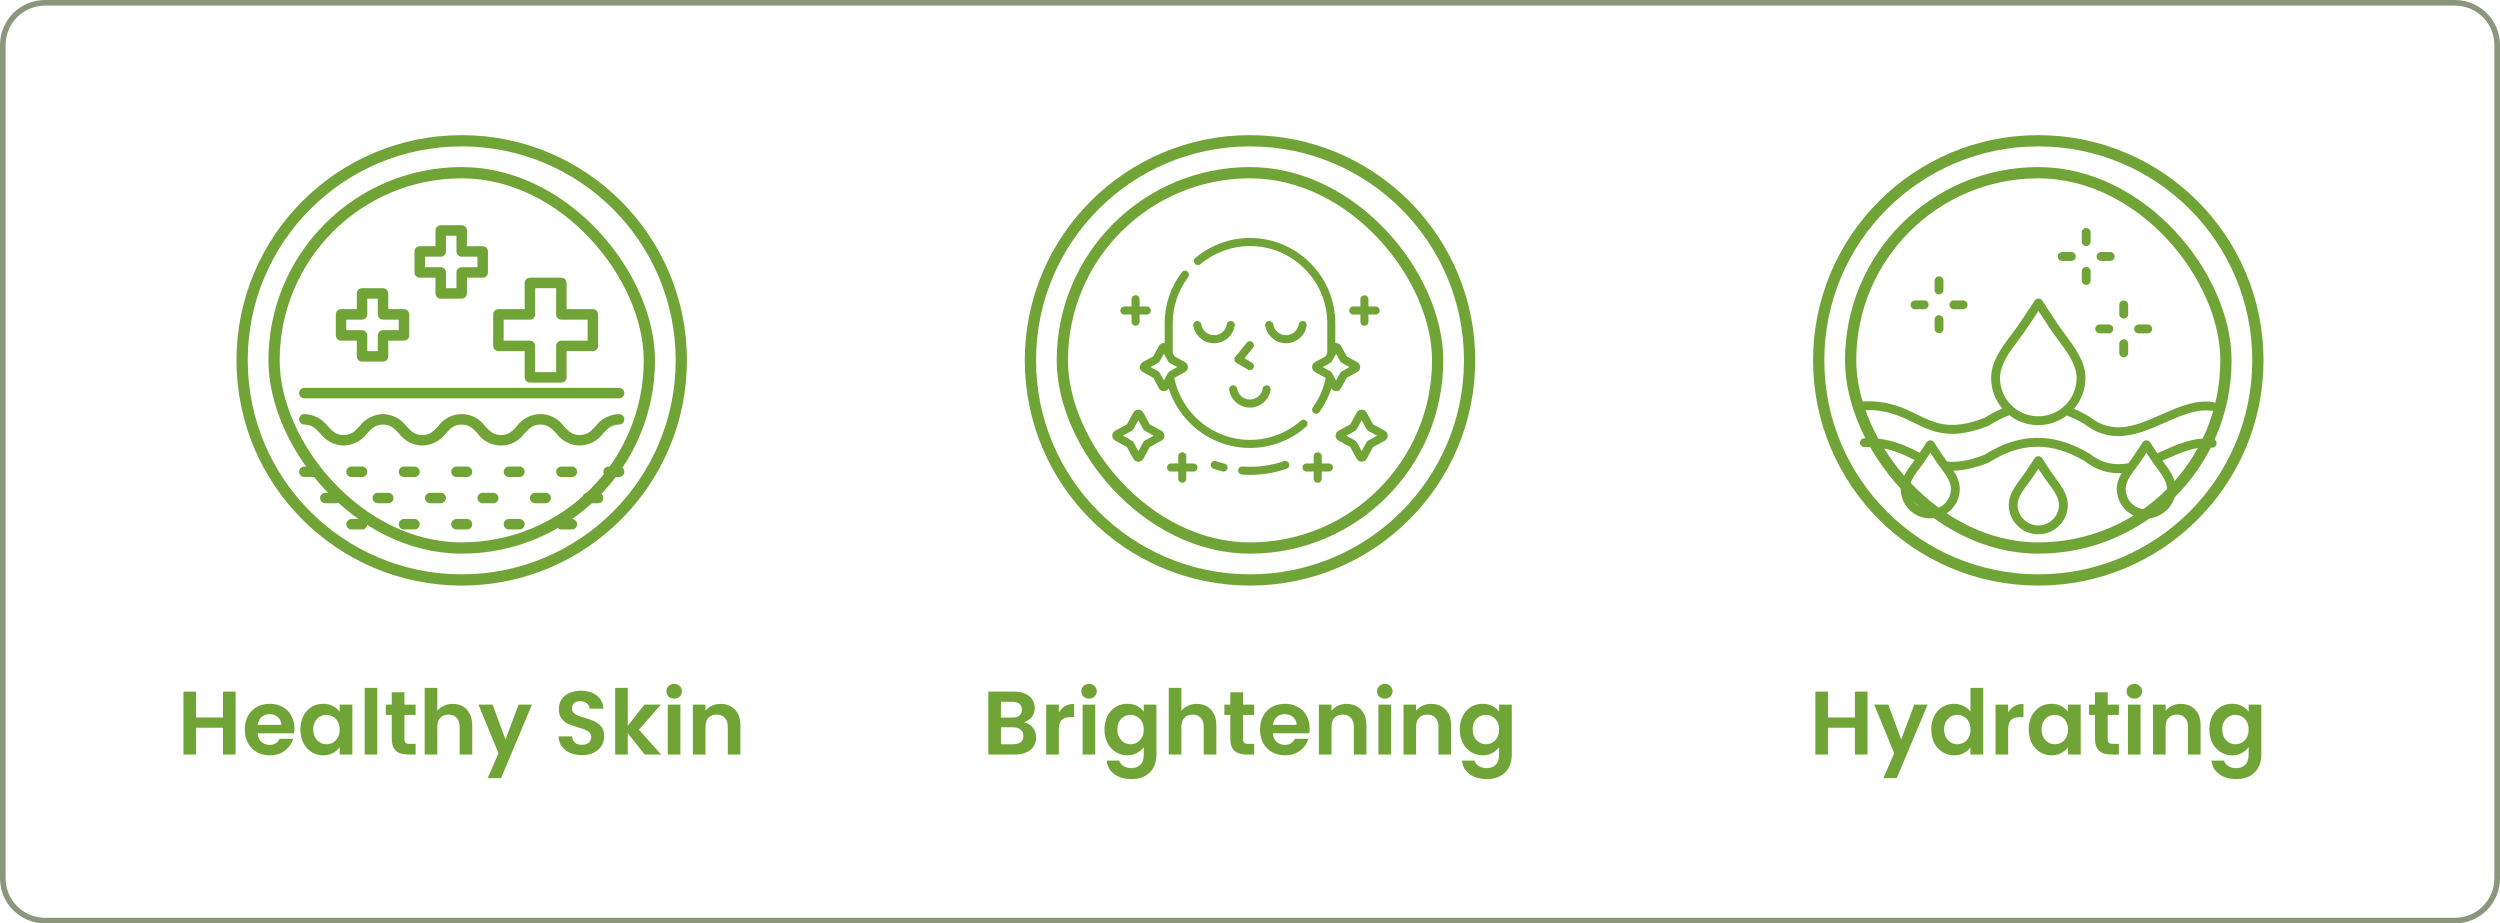 <svg width="444" height="164" viewBox="0 0 444 164" fill="none" xmlns="http://www.w3.org/2000/svg">
<path d="M8 0.5H436C440.142 0.5 443.5 3.858 443.5 8V156C443.5 160.142 440.142 163.5 436 163.5H8C3.858 163.5 0.5 160.142 0.5 156V8C0.5 3.858 3.858 0.5 8 0.5Z" stroke="#89977D"/>
<rect x="48.671" y="30.672" width="66.657" height="66.657" rx="33.328" stroke="#71A437" stroke-width="2"/>
<path d="M109.95 70.746H54.049C53.802 70.746 53.565 70.647 53.391 70.473C53.216 70.298 53.118 70.061 53.118 69.814C53.118 69.567 53.216 69.33 53.391 69.155C53.565 68.98 53.802 68.882 54.049 68.882H109.95C110.197 68.882 110.434 68.98 110.609 69.155C110.784 69.33 110.882 69.567 110.882 69.814C110.882 70.061 110.784 70.298 110.609 70.473C110.434 70.647 110.197 70.746 109.95 70.746Z" fill="#71A437"/>
<path d="M102.962 79.13C102.149 79.111 101.35 78.906 100.626 78.532C99.903 78.159 99.274 77.625 98.788 76.973C97.96 76.096 97.312 75.404 95.966 75.404C94.621 75.404 93.975 76.096 93.153 76.973C92.68 77.64 92.055 78.184 91.329 78.559C90.602 78.935 89.797 79.13 88.979 79.13C88.162 79.13 87.356 78.935 86.63 78.559C85.904 78.184 85.278 77.64 84.806 76.973C83.984 76.096 83.335 75.404 81.99 75.404C80.646 75.404 79.998 76.096 79.177 76.973C78.69 77.625 78.062 78.159 77.339 78.532C76.616 78.906 75.817 79.111 75.004 79.13C74.19 79.111 73.392 78.906 72.669 78.532C71.946 78.159 71.318 77.625 70.832 76.973C70.01 76.096 69.362 75.404 68.019 75.404C66.676 75.404 66.027 76.096 65.206 76.973C64.72 77.625 64.092 78.158 63.37 78.532C62.648 78.906 61.85 79.11 61.037 79.13C60.223 79.111 59.425 78.906 58.702 78.533C57.979 78.159 57.351 77.625 56.865 76.973C56.04 76.096 55.391 75.404 54.049 75.404C53.802 75.404 53.565 75.306 53.391 75.131C53.216 74.956 53.118 74.719 53.118 74.472C53.118 74.225 53.216 73.988 53.391 73.813C53.565 73.639 53.802 73.54 54.049 73.54C54.863 73.56 55.661 73.765 56.384 74.138C57.107 74.512 57.735 75.046 58.221 75.698C59.042 76.575 59.692 77.267 61.037 77.267C62.382 77.267 63.028 76.575 63.85 75.698C64.336 75.046 64.963 74.513 65.686 74.139C66.408 73.765 67.206 73.561 68.019 73.54C68.832 73.56 69.631 73.765 70.354 74.138C71.076 74.512 71.705 75.046 72.191 75.698C73.013 76.575 73.661 77.267 75.004 77.267C76.346 77.267 76.996 76.575 77.817 75.698C78.29 75.031 78.916 74.487 79.642 74.112C80.368 73.736 81.174 73.54 81.991 73.54C82.809 73.54 83.614 73.736 84.341 74.112C85.067 74.487 85.692 75.031 86.165 75.698C86.987 76.575 87.636 77.267 88.98 77.267C90.323 77.267 90.972 76.575 91.793 75.698C92.266 75.031 92.892 74.487 93.618 74.112C94.345 73.736 95.15 73.54 95.968 73.54C96.785 73.54 97.591 73.736 98.317 74.112C99.044 74.487 99.669 75.031 100.142 75.698C100.964 76.575 101.613 77.267 102.962 77.267C104.311 77.267 104.957 76.575 105.78 75.697C106.266 75.046 106.894 74.513 107.617 74.139C108.339 73.765 109.137 73.561 109.95 73.54C110.197 73.54 110.434 73.639 110.609 73.813C110.784 73.988 110.882 74.225 110.882 74.472C110.882 74.719 110.784 74.956 110.609 75.131C110.434 75.306 110.197 75.404 109.95 75.404C108.607 75.404 107.956 76.096 107.134 76.973C106.648 77.625 106.019 78.158 105.297 78.532C104.574 78.905 103.776 79.11 102.962 79.13Z" fill="#71A437"/>
<path d="M109.95 84.721H108.087C107.84 84.721 107.603 84.622 107.428 84.448C107.253 84.273 107.155 84.036 107.155 83.789C107.155 83.542 107.253 83.305 107.428 83.13C107.603 82.955 107.84 82.857 108.087 82.857H109.95C110.197 82.857 110.434 82.955 110.609 83.13C110.784 83.305 110.882 83.542 110.882 83.789C110.882 84.036 110.784 84.273 110.609 84.448C110.434 84.622 110.197 84.721 109.95 84.721Z" fill="#71A437"/>
<path d="M101.565 84.721H99.702C99.455 84.721 99.218 84.622 99.043 84.448C98.868 84.273 98.77 84.036 98.77 83.789C98.77 83.542 98.868 83.305 99.043 83.13C99.218 82.955 99.455 82.857 99.702 82.857H101.565C101.812 82.857 102.049 82.955 102.224 83.13C102.399 83.305 102.497 83.542 102.497 83.789C102.497 84.036 102.399 84.273 102.224 84.448C102.049 84.622 101.812 84.721 101.565 84.721Z" fill="#71A437"/>
<path d="M92.248 84.721H90.385C90.138 84.721 89.901 84.622 89.726 84.448C89.551 84.273 89.453 84.036 89.453 83.789C89.453 83.542 89.551 83.305 89.726 83.13C89.901 82.955 90.138 82.857 90.385 82.857H92.248C92.495 82.857 92.732 82.955 92.907 83.13C93.082 83.305 93.18 83.542 93.18 83.789C93.18 84.036 93.082 84.273 92.907 84.448C92.732 84.622 92.495 84.721 92.248 84.721Z" fill="#71A437"/>
<path d="M82.931 84.721H81.068C80.821 84.721 80.584 84.622 80.409 84.448C80.234 84.273 80.136 84.036 80.136 83.789C80.136 83.542 80.234 83.305 80.409 83.13C80.584 82.955 80.821 82.857 81.068 82.857H82.931C83.178 82.857 83.415 82.955 83.59 83.13C83.765 83.305 83.863 83.542 83.863 83.789C83.863 84.036 83.765 84.273 83.59 84.448C83.415 84.622 83.178 84.721 82.931 84.721Z" fill="#71A437"/>
<path d="M73.614 84.721H71.751C71.504 84.721 71.267 84.622 71.092 84.448C70.918 84.273 70.819 84.036 70.819 83.789C70.819 83.542 70.918 83.305 71.092 83.13C71.267 82.955 71.504 82.857 71.751 82.857H73.614C73.862 82.857 74.098 82.955 74.273 83.13C74.448 83.305 74.546 83.542 74.546 83.789C74.546 84.036 74.448 84.273 74.273 84.448C74.098 84.622 73.862 84.721 73.614 84.721Z" fill="#71A437"/>
<path d="M64.298 84.721H62.435C62.188 84.721 61.95 84.622 61.776 84.448C61.601 84.273 61.503 84.036 61.503 83.789C61.503 83.542 61.601 83.305 61.776 83.13C61.95 82.955 62.188 82.857 62.435 82.857H64.298C64.545 82.857 64.782 82.955 64.957 83.13C65.132 83.305 65.23 83.542 65.23 83.789C65.23 84.036 65.132 84.273 64.957 84.448C64.782 84.622 64.545 84.721 64.298 84.721Z" fill="#71A437"/>
<path d="M55.913 84.721H54.049C53.802 84.721 53.565 84.622 53.391 84.448C53.216 84.273 53.118 84.036 53.118 83.789C53.118 83.542 53.216 83.305 53.391 83.13C53.565 82.955 53.802 82.857 54.049 82.857H55.913C56.16 82.857 56.397 82.955 56.572 83.13C56.746 83.305 56.844 83.542 56.844 83.789C56.844 84.036 56.746 84.273 56.572 84.448C56.397 84.622 56.16 84.721 55.913 84.721Z" fill="#71A437"/>
<path d="M59.639 89.379H57.776C57.529 89.379 57.292 89.281 57.117 89.106C56.942 88.931 56.844 88.694 56.844 88.447C56.844 88.2 56.942 87.963 57.117 87.788C57.292 87.614 57.529 87.516 57.776 87.516H59.639C59.886 87.516 60.123 87.614 60.298 87.788C60.473 87.963 60.571 88.2 60.571 88.447C60.571 88.694 60.473 88.931 60.298 89.106C60.123 89.281 59.886 89.379 59.639 89.379Z" fill="#71A437"/>
<path d="M68.956 89.379H67.093C66.846 89.379 66.609 89.281 66.434 89.106C66.259 88.931 66.161 88.694 66.161 88.447C66.161 88.2 66.259 87.963 66.434 87.788C66.609 87.614 66.846 87.516 67.093 87.516H68.956C69.203 87.516 69.44 87.614 69.615 87.788C69.79 87.963 69.888 88.2 69.888 88.447C69.888 88.694 69.79 88.931 69.615 89.106C69.44 89.281 69.203 89.379 68.956 89.379Z" fill="#71A437"/>
<path d="M78.273 89.379H76.41C76.163 89.379 75.926 89.281 75.751 89.106C75.576 88.931 75.478 88.694 75.478 88.447C75.478 88.2 75.576 87.963 75.751 87.788C75.926 87.614 76.163 87.516 76.41 87.516H78.273C78.52 87.516 78.757 87.614 78.932 87.788C79.107 87.963 79.205 88.2 79.205 88.447C79.205 88.694 79.107 88.931 78.932 89.106C78.757 89.281 78.52 89.379 78.273 89.379Z" fill="#71A437"/>
<path d="M87.59 89.379H85.727C85.48 89.379 85.243 89.281 85.068 89.106C84.893 88.931 84.795 88.694 84.795 88.447C84.795 88.2 84.893 87.963 85.068 87.788C85.243 87.614 85.48 87.516 85.727 87.516H87.59C87.837 87.516 88.074 87.614 88.249 87.788C88.424 87.963 88.522 88.2 88.522 88.447C88.522 88.694 88.424 88.931 88.249 89.106C88.074 89.281 87.837 89.379 87.59 89.379Z" fill="#71A437"/>
<path d="M96.907 89.379H95.043C94.796 89.379 94.559 89.281 94.385 89.106C94.21 88.931 94.112 88.694 94.112 88.447C94.112 88.2 94.21 87.963 94.385 87.788C94.559 87.614 94.796 87.516 95.043 87.516H96.907C97.154 87.516 97.391 87.614 97.566 87.788C97.74 87.963 97.838 88.2 97.838 88.447C97.838 88.694 97.74 88.931 97.566 89.106C97.391 89.281 97.154 89.379 96.907 89.379Z" fill="#71A437"/>
<path d="M106.223 89.379H104.36C104.113 89.379 103.876 89.281 103.701 89.106C103.526 88.931 103.428 88.694 103.428 88.447C103.428 88.2 103.526 87.963 103.701 87.788C103.876 87.614 104.113 87.516 104.36 87.516H106.223C106.47 87.516 106.707 87.614 106.882 87.788C107.057 87.963 107.155 88.2 107.155 88.447C107.155 88.694 107.057 88.931 106.882 89.106C106.707 89.281 106.47 89.379 106.223 89.379Z" fill="#71A437"/>
<path d="M101.565 94.037H99.702C99.455 94.037 99.218 93.939 99.043 93.764C98.868 93.59 98.77 93.353 98.77 93.106C98.77 92.859 98.868 92.622 99.043 92.447C99.218 92.272 99.455 92.174 99.702 92.174H101.565C101.812 92.174 102.049 92.272 102.224 92.447C102.399 92.622 102.497 92.859 102.497 93.106C102.497 93.353 102.399 93.59 102.224 93.764C102.049 93.939 101.812 94.037 101.565 94.037Z" fill="#71A437"/>
<path d="M92.248 94.037H90.385C90.138 94.037 89.901 93.939 89.726 93.764C89.551 93.59 89.453 93.353 89.453 93.106C89.453 92.859 89.551 92.622 89.726 92.447C89.901 92.272 90.138 92.174 90.385 92.174H92.248C92.495 92.174 92.732 92.272 92.907 92.447C93.082 92.622 93.18 92.859 93.18 93.106C93.18 93.353 93.082 93.59 92.907 93.764C92.732 93.939 92.495 94.037 92.248 94.037Z" fill="#71A437"/>
<path d="M82.931 94.037H81.068C80.821 94.037 80.584 93.939 80.409 93.764C80.234 93.59 80.136 93.353 80.136 93.106C80.136 92.859 80.234 92.622 80.409 92.447C80.584 92.272 80.821 92.174 81.068 92.174H82.931C83.178 92.174 83.415 92.272 83.59 92.447C83.765 92.622 83.863 92.859 83.863 93.106C83.863 93.353 83.765 93.59 83.59 93.764C83.415 93.939 83.178 94.037 82.931 94.037Z" fill="#71A437"/>
<path d="M73.614 94.037H71.751C71.504 94.037 71.267 93.939 71.092 93.764C70.918 93.59 70.819 93.353 70.819 93.106C70.819 92.859 70.918 92.622 71.092 92.447C71.267 92.272 71.504 92.174 71.751 92.174H73.614C73.862 92.174 74.098 92.272 74.273 92.447C74.448 92.622 74.546 92.859 74.546 93.106C74.546 93.353 74.448 93.59 74.273 93.764C74.098 93.939 73.862 94.037 73.614 94.037Z" fill="#71A437"/>
<path d="M64.298 94.037H62.435C62.188 94.037 61.95 93.939 61.776 93.764C61.601 93.59 61.503 93.353 61.503 93.106C61.503 92.859 61.601 92.622 61.776 92.447C61.95 92.272 62.188 92.174 62.435 92.174H64.298C64.545 92.174 64.782 92.272 64.957 92.447C65.132 92.622 65.23 92.859 65.23 93.106C65.23 93.353 65.132 93.59 64.957 93.764C64.782 93.939 64.545 94.037 64.298 94.037Z" fill="#71A437"/>
<path d="M99.702 67.95H94.112C93.865 67.95 93.627 67.852 93.453 67.677C93.278 67.503 93.18 67.266 93.18 67.019V62.36H88.522C88.274 62.36 88.037 62.262 87.863 62.087C87.688 61.913 87.59 61.676 87.59 61.429V55.839C87.59 55.591 87.688 55.354 87.863 55.18C88.037 55.005 88.274 54.907 88.522 54.907H93.18V50.248C93.18 50.001 93.278 49.764 93.453 49.59C93.627 49.415 93.865 49.317 94.112 49.317H99.702C99.949 49.317 100.186 49.415 100.36 49.59C100.535 49.764 100.633 50.001 100.633 50.248V54.907H105.292C105.539 54.907 105.776 55.005 105.951 55.18C106.125 55.354 106.223 55.591 106.223 55.839V61.429C106.223 61.676 106.125 61.913 105.951 62.087C105.776 62.262 105.539 62.36 105.292 62.36H100.633V67.019C100.633 67.266 100.535 67.503 100.36 67.677C100.186 67.852 99.949 67.95 99.702 67.95ZM95.043 66.087H98.77V61.429C98.77 61.181 98.868 60.944 99.043 60.77C99.218 60.595 99.455 60.497 99.702 60.497H104.36V56.77H99.702C99.455 56.77 99.218 56.672 99.043 56.497C98.868 56.323 98.77 56.086 98.77 55.839V51.18H95.043V55.839C95.043 56.086 94.945 56.323 94.77 56.497C94.596 56.672 94.359 56.77 94.112 56.77H89.453V60.497H94.112C94.359 60.497 94.596 60.595 94.77 60.77C94.945 60.944 95.043 61.181 95.043 61.429V66.087Z" fill="#71A437"/>
<path d="M82 53.044H78.273C78.026 53.044 77.789 52.945 77.614 52.771C77.44 52.596 77.341 52.359 77.341 52.112V49.317H74.546C74.299 49.317 74.062 49.219 73.888 49.044C73.713 48.869 73.615 48.632 73.615 48.385V44.658C73.615 44.411 73.713 44.174 73.888 44C74.062 43.825 74.299 43.727 74.546 43.727H77.341V40.932C77.341 40.685 77.44 40.448 77.614 40.273C77.789 40.098 78.026 40 78.273 40H82C82.247 40 82.484 40.098 82.659 40.273C82.833 40.448 82.931 40.685 82.931 40.932V43.727H85.727C85.974 43.727 86.211 43.825 86.385 44C86.56 44.174 86.658 44.411 86.658 44.658V48.385C86.658 48.632 86.56 48.869 86.385 49.044C86.211 49.219 85.974 49.317 85.727 49.317H82.931V52.112C82.931 52.359 82.833 52.596 82.659 52.771C82.484 52.945 82.247 53.044 82 53.044ZM79.205 51.18H81.068V48.385C81.068 48.138 81.166 47.901 81.341 47.726C81.516 47.552 81.753 47.453 82 47.453H84.795V45.59H82C81.753 45.59 81.516 45.492 81.341 45.317C81.166 45.142 81.068 44.906 81.068 44.658V41.863H79.205V44.658C79.205 44.906 79.107 45.142 78.932 45.317C78.757 45.492 78.52 45.59 78.273 45.59H75.478V47.453H78.273C78.52 47.453 78.757 47.552 78.932 47.726C79.107 47.901 79.205 48.138 79.205 48.385V51.18Z" fill="#71A437"/>
<path d="M68.025 64.224H64.298C64.051 64.224 63.814 64.126 63.639 63.951C63.465 63.776 63.366 63.539 63.366 63.292V60.497H60.571C60.324 60.497 60.087 60.399 59.913 60.224C59.738 60.049 59.64 59.812 59.64 59.565V55.839C59.64 55.592 59.738 55.355 59.913 55.18C60.087 55.005 60.324 54.907 60.571 54.907H63.366V52.112C63.366 51.865 63.465 51.628 63.639 51.453C63.814 51.278 64.051 51.18 64.298 51.18H68.025C68.272 51.18 68.509 51.278 68.683 51.453C68.858 51.628 68.956 51.865 68.956 52.112V54.907H71.751C71.999 54.907 72.236 55.005 72.41 55.18C72.585 55.355 72.683 55.592 72.683 55.839V59.565C72.683 59.812 72.585 60.049 72.41 60.224C72.236 60.399 71.999 60.497 71.751 60.497H68.956V63.292C68.956 63.539 68.858 63.776 68.683 63.951C68.509 64.126 68.272 64.224 68.025 64.224ZM65.23 62.36H67.093V59.565C67.093 59.318 67.191 59.081 67.366 58.907C67.541 58.732 67.778 58.634 68.025 58.634H70.82V56.77H68.025C67.778 56.77 67.541 56.672 67.366 56.497C67.191 56.323 67.093 56.086 67.093 55.839V53.044H65.23V55.839C65.23 56.086 65.132 56.323 64.957 56.497C64.782 56.672 64.545 56.77 64.298 56.77H61.503V58.634H64.298C64.545 58.634 64.782 58.732 64.957 58.907C65.132 59.081 65.23 59.318 65.23 59.565V62.36Z" fill="#71A437"/>
<circle cx="82" cy="64" r="39" stroke="#71A437" stroke-width="2"/>
<path d="M41.845 122.832V134H39.605V129.248H34.821V134H32.581V122.832H34.821V127.424H39.605V122.832H41.845ZM52.289 129.376C52.289 129.696 52.268 129.984 52.225 130.24H45.745C45.799 130.88 46.023 131.381 46.417 131.744C46.812 132.107 47.297 132.288 47.873 132.288C48.705 132.288 49.297 131.931 49.649 131.216H52.065C51.809 132.069 51.319 132.773 50.593 133.328C49.868 133.872 48.977 134.144 47.921 134.144C47.068 134.144 46.3 133.957 45.617 133.584C44.945 133.2 44.417 132.661 44.033 131.968C43.66 131.275 43.473 130.475 43.473 129.568C43.473 128.651 43.66 127.845 44.033 127.152C44.407 126.459 44.929 125.925 45.601 125.552C46.273 125.179 47.047 124.992 47.921 124.992C48.764 124.992 49.516 125.173 50.177 125.536C50.849 125.899 51.367 126.416 51.729 127.088C52.103 127.749 52.289 128.512 52.289 129.376ZM49.969 128.736C49.959 128.16 49.751 127.701 49.345 127.36C48.94 127.008 48.444 126.832 47.857 126.832C47.303 126.832 46.833 127.003 46.449 127.344C46.076 127.675 45.847 128.139 45.761 128.736H49.969ZM53.348 129.536C53.348 128.64 53.524 127.845 53.876 127.152C54.239 126.459 54.724 125.925 55.332 125.552C55.951 125.179 56.639 124.992 57.396 124.992C58.058 124.992 58.634 125.125 59.124 125.392C59.626 125.659 60.026 125.995 60.324 126.4V125.136H62.58V134H60.324V132.704C60.036 133.12 59.636 133.467 59.124 133.744C58.623 134.011 58.042 134.144 57.38 134.144C56.634 134.144 55.951 133.952 55.332 133.568C54.724 133.184 54.239 132.645 53.876 131.952C53.524 131.248 53.348 130.443 53.348 129.536ZM60.324 129.568C60.324 129.024 60.218 128.56 60.004 128.176C59.791 127.781 59.503 127.483 59.14 127.28C58.778 127.067 58.388 126.96 57.972 126.96C57.556 126.96 57.172 127.061 56.82 127.264C56.468 127.467 56.18 127.765 55.956 128.16C55.743 128.544 55.636 129.003 55.636 129.536C55.636 130.069 55.743 130.539 55.956 130.944C56.18 131.339 56.468 131.643 56.82 131.856C57.183 132.069 57.567 132.176 57.972 132.176C58.388 132.176 58.778 132.075 59.14 131.872C59.503 131.659 59.791 131.36 60.004 130.976C60.218 130.581 60.324 130.112 60.324 129.568ZM67.008 122.16V134H64.768V122.16H67.008ZM71.829 126.976V131.264C71.829 131.563 71.898 131.781 72.037 131.92C72.186 132.048 72.432 132.112 72.773 132.112H73.813V134H72.405C70.517 134 69.573 133.083 69.573 131.248V126.976H68.517V125.136H69.573V122.944H71.829V125.136H73.813V126.976H71.829ZM80.416 125.008C81.088 125.008 81.686 125.157 82.208 125.456C82.731 125.744 83.136 126.176 83.424 126.752C83.723 127.317 83.872 128 83.872 128.8V134H81.632V129.104C81.632 128.4 81.456 127.861 81.104 127.488C80.752 127.104 80.272 126.912 79.664 126.912C79.046 126.912 78.555 127.104 78.192 127.488C77.84 127.861 77.664 128.4 77.664 129.104V134H75.424V122.16H77.664V126.24C77.952 125.856 78.336 125.557 78.816 125.344C79.296 125.12 79.83 125.008 80.416 125.008ZM94.482 125.136L88.994 138.192H86.61L88.53 133.776L84.978 125.136H87.49L89.778 131.328L92.098 125.136H94.482ZM103.358 134.112C102.58 134.112 101.876 133.979 101.246 133.712C100.628 133.445 100.137 133.061 99.774 132.56C99.412 132.059 99.225 131.467 99.214 130.784H101.614C101.646 131.243 101.806 131.605 102.094 131.872C102.393 132.139 102.798 132.272 103.31 132.272C103.833 132.272 104.244 132.149 104.542 131.904C104.841 131.648 104.99 131.317 104.99 130.912C104.99 130.581 104.889 130.309 104.686 130.096C104.484 129.883 104.228 129.717 103.918 129.6C103.62 129.472 103.204 129.333 102.67 129.184C101.945 128.971 101.353 128.763 100.894 128.56C100.446 128.347 100.057 128.032 99.726 127.616C99.406 127.189 99.246 126.624 99.246 125.92C99.246 125.259 99.412 124.683 99.742 124.192C100.073 123.701 100.537 123.328 101.134 123.072C101.732 122.805 102.414 122.672 103.182 122.672C104.334 122.672 105.268 122.955 105.982 123.52C106.708 124.075 107.108 124.853 107.182 125.856H104.718C104.697 125.472 104.532 125.157 104.222 124.912C103.924 124.656 103.524 124.528 103.022 124.528C102.585 124.528 102.233 124.64 101.966 124.864C101.71 125.088 101.582 125.413 101.582 125.84C101.582 126.139 101.678 126.389 101.87 126.592C102.073 126.784 102.318 126.944 102.606 127.072C102.905 127.189 103.321 127.328 103.854 127.488C104.58 127.701 105.172 127.915 105.63 128.128C106.089 128.341 106.484 128.661 106.814 129.088C107.145 129.515 107.31 130.075 107.31 130.768C107.31 131.365 107.156 131.92 106.846 132.432C106.537 132.944 106.084 133.355 105.486 133.664C104.889 133.963 104.18 134.112 103.358 134.112ZM114.5 134L111.492 130.224V134H109.252V122.16H111.492V128.896L114.468 125.136H117.38L113.476 129.584L117.412 134H114.5ZM119.732 124.08C119.338 124.08 119.007 123.957 118.74 123.712C118.484 123.456 118.356 123.141 118.356 122.768C118.356 122.395 118.484 122.085 118.74 121.84C119.007 121.584 119.338 121.456 119.732 121.456C120.127 121.456 120.452 121.584 120.708 121.84C120.975 122.085 121.108 122.395 121.108 122.768C121.108 123.141 120.975 123.456 120.708 123.712C120.452 123.957 120.127 124.08 119.732 124.08ZM120.836 125.136V134H118.596V125.136H120.836ZM127.961 125.008C129.017 125.008 129.871 125.344 130.521 126.016C131.172 126.677 131.497 127.605 131.497 128.8V134H129.257V129.104C129.257 128.4 129.081 127.861 128.729 127.488C128.377 127.104 127.897 126.912 127.289 126.912C126.671 126.912 126.18 127.104 125.817 127.488C125.465 127.861 125.289 128.4 125.289 129.104V134H123.049V125.136H125.289V126.24C125.588 125.856 125.967 125.557 126.425 125.344C126.895 125.12 127.407 125.008 127.961 125.008Z" fill="#71A437"/>
<rect x="188.671" y="30.672" width="66.657" height="66.657" rx="33.328" stroke="#71A437" stroke-width="2"/>
<path d="M206.278 76.498L204.189 75.355L203.047 73.267C203.047 73.267 203.047 73.266 203.047 73.266C202.871 72.945 202.534 72.745 202.167 72.745C202.167 72.745 202.167 72.745 202.166 72.745C201.8 72.745 201.462 72.945 201.286 73.267L200.144 75.355L198.055 76.498C197.733 76.674 197.533 77.011 197.533 77.378C197.533 77.745 197.733 78.082 198.055 78.258L200.144 79.401L201.286 81.49C201.462 81.811 201.8 82.011 202.166 82.011H202.167C202.534 82.011 202.871 81.812 203.047 81.49L204.189 79.401L206.278 78.258C206.6 78.082 206.8 77.745 206.8 77.378C206.8 77.011 206.6 76.674 206.278 76.498ZM203.391 78.203C203.222 78.296 203.084 78.434 202.992 78.603L202.167 80.112L201.341 78.602C201.249 78.434 201.111 78.296 200.942 78.204L199.433 77.378L200.942 76.553C201.111 76.46 201.249 76.323 201.341 76.154L202.167 74.644L202.992 76.154C203.084 76.323 203.222 76.46 203.391 76.553L204.9 77.378L203.391 78.203Z" fill="#71A437"/>
<path d="M245.945 76.498L243.856 75.355L242.714 73.267C242.538 72.945 242.2 72.745 241.833 72.745H241.833C241.466 72.745 241.129 72.945 240.953 73.266L240.953 73.267L239.81 75.355L237.722 76.498C237.4 76.674 237.2 77.011 237.2 77.378C237.2 77.745 237.4 78.082 237.722 78.258L239.81 79.401L240.953 81.49C241.129 81.812 241.466 82.011 241.833 82.011H241.833C242.2 82.011 242.538 81.811 242.714 81.49L243.856 79.401L245.945 78.258C246.267 78.082 246.467 77.745 246.467 77.378C246.467 77.011 246.267 76.674 245.945 76.498ZM243.058 78.203C242.889 78.296 242.751 78.434 242.659 78.603L241.833 80.112L241.008 78.602C240.915 78.434 240.777 78.296 240.609 78.204L239.099 77.378L240.609 76.553C240.777 76.46 240.915 76.323 241.008 76.154L241.833 74.644L242.659 76.154C242.751 76.323 242.889 76.46 243.058 76.553L244.567 77.378L243.058 78.203Z" fill="#71A437"/>
<path d="M199.686 55.862H200.961V57.138C200.961 57.534 201.282 57.855 201.678 57.855C202.074 57.855 202.395 57.534 202.395 57.138V55.862H203.67C204.066 55.862 204.387 55.542 204.387 55.146C204.387 54.75 204.066 54.429 203.67 54.429H202.395V53.153C202.395 52.758 202.074 52.437 201.678 52.437C201.282 52.437 200.961 52.758 200.961 53.153V54.429H199.686C199.29 54.429 198.969 54.75 198.969 55.146C198.969 55.542 199.29 55.862 199.686 55.862Z" fill="#71A437"/>
<path d="M240.329 55.862H241.605V57.138C241.605 57.534 241.925 57.855 242.321 57.855C242.717 57.855 243.038 57.534 243.038 57.138V55.862H244.314C244.71 55.862 245.031 55.542 245.031 55.146C245.031 54.75 244.71 54.429 244.314 54.429H243.038V53.153C243.038 52.758 242.717 52.437 242.321 52.437C241.925 52.437 241.605 52.758 241.605 53.153V54.429H240.329C239.933 54.429 239.612 54.75 239.612 55.146C239.612 55.542 239.933 55.862 240.329 55.862Z" fill="#71A437"/>
<path d="M211.965 82.311H210.689V81.036C210.689 80.64 210.368 80.319 209.972 80.319C209.576 80.319 209.256 80.64 209.256 81.036V82.311H207.98C207.584 82.311 207.263 82.632 207.263 83.028C207.263 83.424 207.584 83.745 207.98 83.745H209.256V85.02C209.256 85.416 209.576 85.737 209.972 85.737C210.368 85.737 210.689 85.416 210.689 85.02V83.745H211.965C212.361 83.745 212.682 83.424 212.682 83.028C212.682 82.632 212.361 82.311 211.965 82.311Z" fill="#71A437"/>
<path d="M236.019 82.311H234.744V81.036C234.744 80.64 234.423 80.319 234.027 80.319C233.631 80.319 233.31 80.64 233.31 81.036V82.311H232.035C231.639 82.311 231.318 82.632 231.318 83.028C231.318 83.424 231.639 83.745 232.035 83.745H233.31V85.02C233.31 85.416 233.631 85.737 234.027 85.737C234.423 85.737 234.744 85.416 234.744 85.02V83.745H236.019C236.415 83.745 236.736 83.424 236.736 83.028C236.736 82.632 236.415 82.311 236.019 82.311Z" fill="#71A437"/>
<path d="M215.612 60.963C217.448 60.963 218.995 59.649 219.289 57.837C219.352 57.447 219.087 57.078 218.696 57.015C218.305 56.952 217.937 57.217 217.874 57.608C217.693 58.721 216.742 59.529 215.612 59.529C214.482 59.529 213.53 58.721 213.35 57.608C213.286 57.217 212.919 56.952 212.527 57.015C212.137 57.078 211.871 57.447 211.935 57.837C212.228 59.649 213.775 60.963 215.612 60.963Z" fill="#71A437"/>
<path d="M228.387 60.963C230.224 60.963 231.771 59.649 232.064 57.837C232.128 57.447 231.863 57.078 231.472 57.015C231.08 56.952 230.713 57.217 230.649 57.608C230.469 58.721 229.518 59.53 228.387 59.53C227.257 59.53 226.306 58.721 226.126 57.608C226.062 57.217 225.695 56.952 225.303 57.015C224.912 57.078 224.647 57.447 224.711 57.837C225.004 59.649 226.551 60.963 228.387 60.963Z" fill="#71A437"/>
<path d="M218.898 68.438C218.507 68.501 218.241 68.87 218.305 69.26C218.599 71.071 220.145 72.386 221.982 72.386C223.819 72.386 225.365 71.072 225.659 69.26C225.722 68.87 225.457 68.501 225.066 68.438C224.674 68.374 224.307 68.64 224.244 69.031C224.063 70.144 223.112 70.952 221.982 70.952C220.852 70.952 219.901 70.144 219.72 69.031C219.656 68.64 219.288 68.374 218.898 68.438Z" fill="#71A437"/>
<path d="M222.434 60.752C222.126 60.503 221.675 60.55 221.426 60.857L219.378 63.381C219.245 63.544 219.191 63.756 219.229 63.963C219.267 64.169 219.394 64.348 219.576 64.453L221.624 65.636C221.737 65.701 221.86 65.732 221.981 65.732C222.229 65.732 222.47 65.603 222.603 65.373C222.801 65.031 222.683 64.592 222.34 64.394L221.02 63.632L222.539 61.761C222.788 61.453 222.741 61.002 222.434 60.752Z" fill="#71A437"/>
<path d="M202.432 65.195C202.432 65.561 202.632 65.899 202.954 66.075L204.811 67.09L205.826 68.947C206.002 69.269 206.339 69.469 206.706 69.469H206.706C207.057 69.469 207.38 69.284 207.561 68.987C208.429 71.698 210.062 74.142 212.272 76.002C215 78.295 218.454 79.558 222 79.558C225.665 79.558 229.208 78.219 231.977 75.787C232.275 75.525 232.304 75.072 232.043 74.775C231.782 74.478 231.329 74.448 231.031 74.71C228.524 76.912 225.317 78.125 222 78.125C218.791 78.125 215.665 76.981 213.195 74.905C210.82 72.907 209.182 70.166 208.562 67.163L208.602 67.09L210.459 66.075C210.781 65.899 210.981 65.561 210.981 65.195C210.981 64.828 210.781 64.49 210.459 64.314L208.602 63.299L208.281 62.71V57.415C208.281 54.442 209.227 51.607 211.018 49.218C211.255 48.901 211.191 48.452 210.874 48.215C210.557 47.977 210.108 48.042 209.871 48.358C207.893 50.997 206.847 54.129 206.847 57.415V60.93C206.801 60.923 206.754 60.92 206.706 60.92C206.706 60.92 206.706 60.92 206.706 60.92C206.339 60.92 206.002 61.12 205.826 61.442L204.811 63.298L202.954 64.314C202.632 64.49 202.432 64.828 202.432 65.195ZM205.609 64.496C205.778 64.404 205.916 64.265 206.008 64.097L206.707 62.82L207.405 64.096C207.497 64.265 207.635 64.403 207.804 64.496L209.081 65.194L207.804 65.893C207.635 65.985 207.497 66.123 207.405 66.292L206.706 67.569L206.008 66.293C205.916 66.123 205.778 65.985 205.609 65.893L204.332 65.195L205.609 64.496Z" fill="#71A437"/>
<path d="M213.206 46.908C215.674 44.837 218.797 43.696 222 43.696C225.648 43.696 229.089 45.127 231.688 47.727C234.288 50.326 235.719 53.767 235.719 57.415V62.71L235.397 63.299L233.541 64.314C233.219 64.49 233.019 64.828 233.019 65.195C233.019 65.561 233.219 65.899 233.541 66.075L235.397 67.09L235.437 67.162C235.052 69.033 234.29 70.777 233.168 72.347C232.937 72.669 233.012 73.117 233.334 73.347C233.46 73.438 233.606 73.481 233.75 73.481C233.974 73.481 234.194 73.377 234.334 73.181C235.261 71.884 235.965 70.479 236.439 68.989C236.621 69.285 236.943 69.469 237.293 69.469H237.293C237.66 69.469 237.998 69.269 238.174 68.947L239.189 67.09L241.046 66.075C241.368 65.899 241.568 65.561 241.568 65.195C241.568 64.828 241.368 64.49 241.046 64.314L239.189 63.299L238.174 61.442C237.998 61.12 237.66 60.92 237.293 60.92C237.293 60.92 237.293 60.92 237.293 60.92C237.246 60.92 237.199 60.924 237.153 60.93V57.416C237.153 53.384 235.572 49.583 232.702 46.713C229.832 43.843 226.031 42.263 222 42.263C218.461 42.263 215.01 43.522 212.284 45.81C211.981 46.064 211.942 46.516 212.196 46.819C212.45 47.123 212.903 47.163 213.206 46.908ZM236.595 64.097L237.293 62.82L237.991 64.096C238.084 64.266 238.222 64.404 238.391 64.496L239.668 65.194L238.391 65.893C238.222 65.985 238.084 66.124 237.992 66.292L237.293 67.569L236.595 66.293C236.503 66.124 236.365 65.985 236.196 65.893L234.919 65.195L236.195 64.496C236.365 64.404 236.503 64.266 236.595 64.097Z" fill="#71A437"/>
<path d="M228.026 81.895C226.089 82.564 224.062 82.903 222 82.903C221.563 82.903 221.112 82.887 220.66 82.854C220.267 82.826 219.922 83.123 219.893 83.518C219.865 83.913 220.162 84.256 220.557 84.284C221.043 84.319 221.529 84.337 222 84.337C224.221 84.337 226.406 83.971 228.494 83.25C228.868 83.121 229.066 82.713 228.937 82.338C228.808 81.964 228.4 81.766 228.026 81.895Z" fill="#71A437"/>
<path d="M217.481 82.344C216.97 82.215 216.463 82.064 215.973 81.895C215.599 81.766 215.191 81.964 215.062 82.338C214.933 82.713 215.131 83.121 215.505 83.25C216.034 83.432 216.58 83.595 217.13 83.734C217.189 83.749 217.248 83.756 217.306 83.756C217.626 83.756 217.918 83.539 218 83.214C218.097 82.83 217.864 82.441 217.481 82.344Z" fill="#71A437"/>
<circle cx="222" cy="64" r="39" stroke="#71A437" stroke-width="2"/>
<path d="M181.862 128.272C182.491 128.389 183.009 128.704 183.414 129.216C183.819 129.728 184.022 130.315 184.022 130.976C184.022 131.573 183.873 132.101 183.574 132.56C183.286 133.008 182.865 133.36 182.31 133.616C181.755 133.872 181.099 134 180.342 134H175.526V122.832H180.134C180.891 122.832 181.542 122.955 182.086 123.2C182.641 123.445 183.057 123.787 183.334 124.224C183.622 124.661 183.766 125.157 183.766 125.712C183.766 126.363 183.59 126.907 183.238 127.344C182.897 127.781 182.438 128.091 181.862 128.272ZM177.766 127.44H179.814C180.347 127.44 180.758 127.323 181.046 127.088C181.334 126.843 181.478 126.496 181.478 126.048C181.478 125.6 181.334 125.253 181.046 125.008C180.758 124.763 180.347 124.64 179.814 124.64H177.766V127.44ZM180.022 132.176C180.566 132.176 180.987 132.048 181.286 131.792C181.595 131.536 181.75 131.173 181.75 130.704C181.75 130.224 181.59 129.851 181.27 129.584C180.95 129.307 180.518 129.168 179.974 129.168H177.766V132.176H180.022ZM188.047 126.512C188.335 126.043 188.708 125.675 189.167 125.408C189.636 125.141 190.17 125.008 190.767 125.008V127.36H190.175C189.471 127.36 188.938 127.525 188.575 127.856C188.223 128.187 188.047 128.763 188.047 129.584V134H185.807V125.136H188.047V126.512ZM193.412 124.08C193.017 124.08 192.687 123.957 192.42 123.712C192.164 123.456 192.036 123.141 192.036 122.768C192.036 122.395 192.164 122.085 192.42 121.84C192.687 121.584 193.017 121.456 193.412 121.456C193.807 121.456 194.132 121.584 194.388 121.84C194.655 122.085 194.788 122.395 194.788 122.768C194.788 123.141 194.655 123.456 194.388 123.712C194.132 123.957 193.807 124.08 193.412 124.08ZM194.516 125.136V134H192.276V125.136H194.516ZM200.201 124.992C200.862 124.992 201.444 125.125 201.945 125.392C202.446 125.648 202.841 125.984 203.129 126.4V125.136H205.385V134.064C205.385 134.885 205.22 135.616 204.889 136.256C204.558 136.907 204.062 137.419 203.401 137.792C202.74 138.176 201.94 138.368 201.001 138.368C199.742 138.368 198.708 138.075 197.897 137.488C197.097 136.901 196.644 136.101 196.537 135.088H198.761C198.878 135.493 199.129 135.813 199.513 136.048C199.908 136.293 200.382 136.416 200.937 136.416C201.588 136.416 202.116 136.219 202.521 135.824C202.926 135.44 203.129 134.853 203.129 134.064V132.688C202.841 133.104 202.441 133.451 201.929 133.728C201.428 134.005 200.852 134.144 200.201 134.144C199.454 134.144 198.772 133.952 198.153 133.568C197.534 133.184 197.044 132.645 196.681 131.952C196.329 131.248 196.153 130.443 196.153 129.536C196.153 128.64 196.329 127.845 196.681 127.152C197.044 126.459 197.529 125.925 198.137 125.552C198.756 125.179 199.444 124.992 200.201 124.992ZM203.129 129.568C203.129 129.024 203.022 128.56 202.809 128.176C202.596 127.781 202.308 127.483 201.945 127.28C201.582 127.067 201.193 126.96 200.777 126.96C200.361 126.96 199.977 127.061 199.625 127.264C199.273 127.467 198.985 127.765 198.761 128.16C198.548 128.544 198.441 129.003 198.441 129.536C198.441 130.069 198.548 130.539 198.761 130.944C198.985 131.339 199.273 131.643 199.625 131.856C199.988 132.069 200.372 132.176 200.777 132.176C201.193 132.176 201.582 132.075 201.945 131.872C202.308 131.659 202.596 131.36 202.809 130.976C203.022 130.581 203.129 130.112 203.129 129.568ZM212.565 125.008C213.237 125.008 213.834 125.157 214.357 125.456C214.879 125.744 215.285 126.176 215.573 126.752C215.871 127.317 216.021 128 216.021 128.8V134H213.781V129.104C213.781 128.4 213.605 127.861 213.253 127.488C212.901 127.104 212.421 126.912 211.813 126.912C211.194 126.912 210.703 127.104 210.341 127.488C209.989 127.861 209.813 128.4 209.813 129.104V134H207.573V122.16H209.813V126.24C210.101 125.856 210.485 125.557 210.965 125.344C211.445 125.12 211.978 125.008 212.565 125.008ZM220.759 126.976V131.264C220.759 131.563 220.828 131.781 220.967 131.92C221.116 132.048 221.362 132.112 221.703 132.112H222.743V134H221.335C219.447 134 218.503 133.083 218.503 131.248V126.976H217.447V125.136H218.503V122.944H220.759V125.136H222.743V126.976H220.759ZM232.594 129.376C232.594 129.696 232.573 129.984 232.53 130.24H226.05C226.103 130.88 226.327 131.381 226.722 131.744C227.117 132.107 227.602 132.288 228.178 132.288C229.01 132.288 229.602 131.931 229.954 131.216H232.37C232.114 132.069 231.623 132.773 230.898 133.328C230.173 133.872 229.282 134.144 228.226 134.144C227.373 134.144 226.605 133.957 225.922 133.584C225.25 133.2 224.722 132.661 224.338 131.968C223.965 131.275 223.778 130.475 223.778 129.568C223.778 128.651 223.965 127.845 224.338 127.152C224.711 126.459 225.234 125.925 225.906 125.552C226.578 125.179 227.351 124.992 228.226 124.992C229.069 124.992 229.821 125.173 230.482 125.536C231.154 125.899 231.671 126.416 232.034 127.088C232.407 127.749 232.594 128.512 232.594 129.376ZM230.274 128.736C230.263 128.16 230.055 127.701 229.65 127.36C229.245 127.008 228.749 126.832 228.162 126.832C227.607 126.832 227.138 127.003 226.754 127.344C226.381 127.675 226.151 128.139 226.066 128.736H230.274ZM239.141 125.008C240.197 125.008 241.05 125.344 241.701 126.016C242.352 126.677 242.677 127.605 242.677 128.8V134H240.437V129.104C240.437 128.4 240.261 127.861 239.909 127.488C239.557 127.104 239.077 126.912 238.469 126.912C237.85 126.912 237.36 127.104 236.997 127.488C236.645 127.861 236.469 128.4 236.469 129.104V134H234.229V125.136H236.469V126.24C236.768 125.856 237.146 125.557 237.605 125.344C238.074 125.12 238.586 125.008 239.141 125.008ZM245.943 124.08C245.548 124.08 245.218 123.957 244.951 123.712C244.695 123.456 244.567 123.141 244.567 122.768C244.567 122.395 244.695 122.085 244.951 121.84C245.218 121.584 245.548 121.456 245.943 121.456C246.338 121.456 246.663 121.584 246.919 121.84C247.186 122.085 247.319 122.395 247.319 122.768C247.319 123.141 247.186 123.456 246.919 123.712C246.663 123.957 246.338 124.08 245.943 124.08ZM247.047 125.136V134H244.807V125.136H247.047ZM254.172 125.008C255.228 125.008 256.082 125.344 256.732 126.016C257.383 126.677 257.708 127.605 257.708 128.8V134H255.468V129.104C255.468 128.4 255.292 127.861 254.94 127.488C254.588 127.104 254.108 126.912 253.5 126.912C252.882 126.912 252.391 127.104 252.028 127.488C251.676 127.861 251.5 128.4 251.5 129.104V134H249.26V125.136H251.5V126.24C251.799 125.856 252.178 125.557 252.636 125.344C253.106 125.12 253.618 125.008 254.172 125.008ZM263.31 124.992C263.972 124.992 264.553 125.125 265.054 125.392C265.556 125.648 265.95 125.984 266.238 126.4V125.136H268.494V134.064C268.494 134.885 268.329 135.616 267.998 136.256C267.668 136.907 267.172 137.419 266.51 137.792C265.849 138.176 265.049 138.368 264.11 138.368C262.852 138.368 261.817 138.075 261.006 137.488C260.206 136.901 259.753 136.101 259.646 135.088H261.87C261.988 135.493 262.238 135.813 262.622 136.048C263.017 136.293 263.492 136.416 264.046 136.416C264.697 136.416 265.225 136.219 265.63 135.824C266.036 135.44 266.238 134.853 266.238 134.064V132.688C265.95 133.104 265.55 133.451 265.038 133.728C264.537 134.005 263.961 134.144 263.31 134.144C262.564 134.144 261.881 133.952 261.262 133.568C260.644 133.184 260.153 132.645 259.79 131.952C259.438 131.248 259.262 130.443 259.262 129.536C259.262 128.64 259.438 127.845 259.79 127.152C260.153 126.459 260.638 125.925 261.246 125.552C261.865 125.179 262.553 124.992 263.31 124.992ZM266.238 129.568C266.238 129.024 266.132 128.56 265.918 128.176C265.705 127.781 265.417 127.483 265.054 127.28C264.692 127.067 264.302 126.96 263.886 126.96C263.47 126.96 263.086 127.061 262.734 127.264C262.382 127.467 262.094 127.765 261.87 128.16C261.657 128.544 261.55 129.003 261.55 129.536C261.55 130.069 261.657 130.539 261.87 130.944C262.094 131.339 262.382 131.643 262.734 131.856C263.097 132.069 263.481 132.176 263.886 132.176C264.302 132.176 264.692 132.075 265.054 131.872C265.417 131.659 265.705 131.36 265.918 130.976C266.132 130.581 266.238 130.112 266.238 129.568Z" fill="#71A437"/>
<rect x="328.671" y="30.672" width="66.657" height="66.657" rx="33.328" stroke="#71A437" stroke-width="2"/>
<path d="M331.153 72.851C335.07 72.709 337.482 73.895 339.816 75.043C341.892 76.064 343.897 77.05 346.69 77.05C348.449 77.05 350.519 76.66 353.114 75.64C353.162 75.622 353.206 75.6 353.25 75.572C354.461 74.802 355.673 74.187 356.857 73.738C358.315 74.878 360.099 75.501 361.981 75.505H362.002C363.86 75.505 365.626 74.902 367.078 73.79C368.08 74.173 369.108 74.671 370.138 75.275C372.192 76.873 374.227 77.456 376.212 77.456C379.098 77.456 381.876 76.224 384.452 75.082C387.344 73.8 390.076 72.588 392.772 72.955C393.204 73.014 393.601 72.712 393.659 72.279C393.717 71.847 393.416 71.45 392.984 71.392C389.846 70.965 386.778 72.325 383.812 73.641C379.474 75.564 375.375 77.381 371.068 74.002C371.041 73.98 371.012 73.96 370.982 73.943C370.097 73.422 369.213 72.976 368.339 72.604C369.653 71.088 370.373 69.174 370.378 67.148C370.386 64.266 368.561 61.808 366.797 59.431C366.274 58.727 365.78 58.061 365.342 57.396L362.693 53.37C362.547 53.149 362.302 53.015 362.036 53.015C362.035 53.015 362.035 53.015 362.034 53.015C361.769 53.015 361.524 53.147 361.377 53.368L358.707 57.38C358.265 58.044 357.768 58.706 357.242 59.409C355.465 61.777 353.628 64.225 353.622 67.108C353.616 69.121 354.318 71.025 355.607 72.542C354.566 72.985 353.515 73.539 352.467 74.202C346.442 76.547 343.692 75.195 340.508 73.63C338.117 72.454 335.408 71.12 331.093 71.278C330.658 71.294 330.317 71.659 330.333 72.094C330.351 72.526 330.718 72.865 331.153 72.851ZM358.506 60.354C359.022 59.665 359.557 58.953 360.022 58.253L362.031 55.232L364.025 58.263C364.488 58.966 365.019 59.681 365.531 60.372C367.142 62.543 368.808 64.786 368.803 67.146C368.799 68.963 368.087 70.668 366.799 71.951C365.516 73.228 363.813 73.931 362.002 73.931C361.997 73.931 361.99 73.931 361.985 73.931C360.168 73.927 358.462 73.215 357.18 71.927C355.899 70.639 355.196 68.93 355.2 67.113C355.206 64.75 356.883 62.515 358.506 60.354ZM392.986 77.945C389.847 77.518 386.781 78.878 383.815 80.193C383.592 80.292 383.367 80.39 383.142 80.489L381.868 78.552C381.722 78.331 381.476 78.197 381.211 78.197C381.209 78.197 381.209 78.197 381.208 78.197C380.944 78.197 380.698 78.329 380.551 78.549L378.982 80.908C378.729 81.29 378.438 81.677 378.132 82.085C378.086 82.147 378.039 82.21 377.992 82.273C375.377 82.751 373.169 82.205 371.068 80.556C371.041 80.534 371.012 80.514 370.982 80.497C367.77 78.61 364.718 77.714 361.646 77.761C358.587 77.807 355.585 78.787 352.468 80.754C349.876 81.765 347.744 82.156 345.804 81.98C345.533 81.615 345.275 81.266 345.048 80.92L343.491 78.553C343.345 78.333 343.099 78.199 342.834 78.199C342.833 78.199 342.833 78.199 342.831 78.199C342.567 78.199 342.322 78.33 342.174 78.551L340.946 80.397C340.801 80.327 340.657 80.255 340.508 80.183C338.117 79.007 335.408 77.674 331.093 77.831C330.658 77.847 330.317 78.212 330.333 78.647C330.349 79.082 330.714 79.419 331.149 79.406C335.066 79.264 337.478 80.451 339.812 81.598C339.886 81.635 339.962 81.671 340.037 81.708C339.945 81.833 339.85 81.958 339.754 82.087C338.728 83.454 337.565 85.004 337.561 86.806C337.553 89.701 339.903 92.061 342.797 92.069H342.81C345.698 92.069 348.052 89.722 348.06 86.833C348.062 85.654 347.57 84.582 346.943 83.596C348.794 83.561 350.795 83.105 353.112 82.196C353.159 82.177 353.204 82.155 353.246 82.127C358.934 78.514 364.303 78.419 370.135 81.832C372.031 83.307 374.001 84.027 376.201 84.027C376.4 84.027 376.601 84.021 376.804 84.009C376.303 84.871 375.939 85.799 375.936 86.806C375.929 89.701 378.278 92.061 381.173 92.069H381.186C384.074 92.069 386.427 89.722 386.435 86.833C386.439 85.03 385.285 83.475 384.266 82.103C384.193 82.005 384.121 81.908 384.051 81.813C384.184 81.754 384.317 81.698 384.45 81.639C387.342 80.356 390.073 79.145 392.77 79.511C393.202 79.569 393.599 79.268 393.656 78.836C393.72 78.401 393.417 78.004 392.986 77.945ZM342.814 90.488C342.812 90.488 342.808 90.488 342.805 90.488C340.78 90.483 339.137 88.831 339.142 86.806C339.144 85.528 340.098 84.257 341.019 83.03C341.326 82.621 341.642 82.2 341.921 81.781L342.83 80.414L343.733 81.784C344.01 82.205 344.324 82.629 344.629 83.039C345.545 84.272 346.491 85.546 346.487 86.825C346.482 88.847 344.835 90.488 342.814 90.488ZM384.862 86.825C384.857 88.847 383.211 90.488 381.19 90.488C381.187 90.488 381.183 90.488 381.18 90.488C379.156 90.483 377.512 88.831 377.517 86.806C377.52 85.528 378.474 84.257 379.395 83.03C379.701 82.621 380.018 82.2 380.298 81.781L381.207 80.414L382.109 81.784C382.387 82.205 382.701 82.629 383.006 83.039C383.919 84.27 384.866 85.546 384.862 86.825ZM364.237 83.745L362.68 81.379C362.534 81.158 362.288 81.024 362.023 81.024C362.023 81.024 362.022 81.024 362.02 81.024C361.756 81.024 361.511 81.155 361.363 81.376L359.795 83.734C359.54 84.117 359.251 84.503 358.944 84.912C357.918 86.279 356.757 87.829 356.751 89.63C356.747 91.032 357.29 92.351 358.28 93.346C359.269 94.339 360.586 94.889 361.988 94.892H362.001C363.397 94.892 364.711 94.35 365.702 93.364C366.695 92.375 367.246 91.058 367.249 89.656C367.253 87.854 366.099 86.299 365.079 84.926C364.777 84.516 364.489 84.129 364.237 83.745ZM364.592 92.246C363.898 92.936 362.98 93.316 362.002 93.316C361.999 93.316 361.995 93.316 361.993 93.316C361.011 93.313 360.09 92.929 359.399 92.233C358.707 91.538 358.327 90.614 358.329 89.634C358.332 88.356 359.286 87.085 360.207 85.858C360.513 85.449 360.83 85.027 361.11 84.608L362.019 83.242L362.922 84.612C363.199 85.033 363.513 85.457 363.818 85.867C364.734 87.099 365.68 88.374 365.676 89.652C365.672 90.633 365.288 91.555 364.592 92.246ZM343.583 58.395V56.769C343.583 56.334 343.936 55.981 344.371 55.981C344.806 55.981 345.16 56.334 345.16 56.769V58.395C345.16 58.83 344.806 59.183 344.371 59.183C343.936 59.183 343.583 58.83 343.583 58.395ZM343.583 51.496V49.871C343.583 49.436 343.936 49.083 344.371 49.083C344.806 49.083 345.16 49.436 345.16 49.871V51.496C345.16 51.931 344.806 52.285 344.371 52.285C343.936 52.285 343.583 51.933 343.583 51.496ZM339.321 54.134C339.321 53.699 339.674 53.345 340.109 53.345H341.734C342.169 53.345 342.523 53.699 342.523 54.134C342.523 54.569 342.169 54.922 341.734 54.922H340.109C339.674 54.922 339.321 54.569 339.321 54.134ZM346.219 54.134C346.219 53.699 346.572 53.345 347.007 53.345H348.633C349.067 53.345 349.421 53.699 349.421 54.134C349.421 54.569 349.067 54.922 348.633 54.922H347.007C346.572 54.922 346.219 54.569 346.219 54.134ZM376.386 62.678V61.053C376.386 60.618 376.739 60.264 377.174 60.264C377.609 60.264 377.963 60.618 377.963 61.053V62.678C377.963 63.113 377.609 63.467 377.174 63.467C376.739 63.467 376.386 63.113 376.386 62.678ZM376.386 55.78V54.155C376.386 53.72 376.739 53.366 377.174 53.366C377.609 53.366 377.963 53.72 377.963 54.155V55.78C377.963 56.215 377.609 56.568 377.174 56.568C376.739 56.568 376.386 56.216 376.386 55.78ZM372.123 58.417C372.123 57.982 372.477 57.629 372.912 57.629H374.537C374.972 57.629 375.326 57.982 375.326 58.417C375.326 58.852 374.972 59.206 374.537 59.206H372.912C372.477 59.206 372.123 58.852 372.123 58.417ZM379.022 58.417C379.022 57.982 379.375 57.629 379.81 57.629H381.435C381.87 57.629 382.224 57.982 382.224 58.417C382.224 58.852 381.87 59.206 381.435 59.206H379.81C379.375 59.206 379.022 58.852 379.022 58.417ZM369.72 49.812V48.187C369.72 47.752 370.074 47.398 370.509 47.398C370.943 47.398 371.297 47.752 371.297 48.187V49.812C371.297 50.247 370.943 50.6 370.509 50.6C370.074 50.6 369.72 50.247 369.72 49.812ZM369.72 42.914V41.288C369.72 40.853 370.074 40.5 370.509 40.5C370.943 40.5 371.297 40.853 371.297 41.288V42.914C371.297 43.349 370.943 43.702 370.509 43.702C370.074 43.702 369.72 43.35 369.72 42.914ZM372.356 45.55C372.356 45.115 372.709 44.761 373.144 44.761H374.77C375.205 44.761 375.558 45.115 375.558 45.55C375.558 45.984 375.205 46.338 374.77 46.338H373.144C372.709 46.338 372.356 45.986 372.356 45.55ZM365.458 45.55C365.458 45.115 365.811 44.761 366.246 44.761H367.871C368.306 44.761 368.66 45.115 368.66 45.55C368.66 45.984 368.306 46.338 367.871 46.338H366.246C365.811 46.338 365.458 45.986 365.458 45.55Z" fill="#71A437"/>
<circle cx="362" cy="64" r="39" stroke="#71A437" stroke-width="2"/>
<path d="M331.673 122.832V134H329.433V129.248H324.649V134H322.409V122.832H324.649V127.424H329.433V122.832H331.673ZM342.357 125.136L336.869 138.192H334.485L336.405 133.776L332.853 125.136H335.365L337.653 131.328L339.973 125.136H342.357ZM342.989 129.536C342.989 128.64 343.165 127.845 343.517 127.152C343.88 126.459 344.37 125.925 344.989 125.552C345.608 125.179 346.296 124.992 347.053 124.992C347.629 124.992 348.178 125.12 348.701 125.376C349.224 125.621 349.64 125.952 349.949 126.368V122.16H352.221V134H349.949V132.688C349.672 133.125 349.282 133.477 348.781 133.744C348.28 134.011 347.698 134.144 347.037 134.144C346.29 134.144 345.608 133.952 344.989 133.568C344.37 133.184 343.88 132.645 343.517 131.952C343.165 131.248 342.989 130.443 342.989 129.536ZM349.965 129.568C349.965 129.024 349.858 128.56 349.645 128.176C349.432 127.781 349.144 127.483 348.781 127.28C348.418 127.067 348.029 126.96 347.613 126.96C347.197 126.96 346.813 127.061 346.461 127.264C346.109 127.467 345.821 127.765 345.597 128.16C345.384 128.544 345.277 129.003 345.277 129.536C345.277 130.069 345.384 130.539 345.597 130.944C345.821 131.339 346.109 131.643 346.461 131.856C346.824 132.069 347.208 132.176 347.613 132.176C348.029 132.176 348.418 132.075 348.781 131.872C349.144 131.659 349.432 131.36 349.645 130.976C349.858 130.581 349.965 130.112 349.965 129.568ZM356.649 126.512C356.937 126.043 357.31 125.675 357.769 125.408C358.238 125.141 358.771 125.008 359.369 125.008V127.36H358.777C358.073 127.36 357.539 127.525 357.177 127.856C356.825 128.187 356.649 128.763 356.649 129.584V134H354.409V125.136H356.649V126.512ZM360.301 129.536C360.301 128.64 360.477 127.845 360.829 127.152C361.192 126.459 361.677 125.925 362.285 125.552C362.904 125.179 363.592 124.992 364.349 124.992C365.011 124.992 365.587 125.125 366.077 125.392C366.579 125.659 366.979 125.995 367.277 126.4V125.136H369.533V134H367.277V132.704C366.989 133.12 366.589 133.467 366.077 133.744C365.576 134.011 364.995 134.144 364.333 134.144C363.587 134.144 362.904 133.952 362.285 133.568C361.677 133.184 361.192 132.645 360.829 131.952C360.477 131.248 360.301 130.443 360.301 129.536ZM367.277 129.568C367.277 129.024 367.171 128.56 366.957 128.176C366.744 127.781 366.456 127.483 366.093 127.28C365.731 127.067 365.341 126.96 364.925 126.96C364.509 126.96 364.125 127.061 363.773 127.264C363.421 127.467 363.133 127.765 362.909 128.16C362.696 128.544 362.589 129.003 362.589 129.536C362.589 130.069 362.696 130.539 362.909 130.944C363.133 131.339 363.421 131.643 363.773 131.856C364.136 132.069 364.52 132.176 364.925 132.176C365.341 132.176 365.731 132.075 366.093 131.872C366.456 131.659 366.744 131.36 366.957 130.976C367.171 130.581 367.277 130.112 367.277 129.568ZM374.329 126.976V131.264C374.329 131.563 374.399 131.781 374.537 131.92C374.687 132.048 374.932 132.112 375.273 132.112H376.313V134H374.905C373.017 134 372.073 133.083 372.073 131.248V126.976H371.017V125.136H372.073V122.944H374.329V125.136H376.313V126.976H374.329ZM379.06 124.08C378.666 124.08 378.335 123.957 378.068 123.712C377.812 123.456 377.684 123.141 377.684 122.768C377.684 122.395 377.812 122.085 378.068 121.84C378.335 121.584 378.666 121.456 379.06 121.456C379.455 121.456 379.78 121.584 380.036 121.84C380.303 122.085 380.436 122.395 380.436 122.768C380.436 123.141 380.303 123.456 380.036 123.712C379.78 123.957 379.455 124.08 379.06 124.08ZM380.164 125.136V134H377.924V125.136H380.164ZM387.289 125.008C388.345 125.008 389.199 125.344 389.849 126.016C390.5 126.677 390.825 127.605 390.825 128.8V134H388.585V129.104C388.585 128.4 388.409 127.861 388.057 127.488C387.705 127.104 387.225 126.912 386.617 126.912C385.999 126.912 385.508 127.104 385.145 127.488C384.793 127.861 384.617 128.4 384.617 129.104V134H382.377V125.136H384.617V126.24C384.916 125.856 385.295 125.557 385.753 125.344C386.223 125.12 386.735 125.008 387.289 125.008ZM396.428 124.992C397.089 124.992 397.67 125.125 398.172 125.392C398.673 125.648 399.068 125.984 399.356 126.4V125.136H401.612V134.064C401.612 134.885 401.446 135.616 401.116 136.256C400.785 136.907 400.289 137.419 399.628 137.792C398.966 138.176 398.166 138.368 397.228 138.368C395.969 138.368 394.934 138.075 394.124 137.488C393.324 136.901 392.87 136.101 392.764 135.088H394.988C395.105 135.493 395.356 135.813 395.74 136.048C396.134 136.293 396.609 136.416 397.164 136.416C397.814 136.416 398.342 136.219 398.748 135.824C399.153 135.44 399.356 134.853 399.356 134.064V132.688C399.068 133.104 398.668 133.451 398.156 133.728C397.654 134.005 397.078 134.144 396.428 134.144C395.681 134.144 394.998 133.952 394.38 133.568C393.761 133.184 393.27 132.645 392.908 131.952C392.556 131.248 392.38 130.443 392.38 129.536C392.38 128.64 392.556 127.845 392.908 127.152C393.27 126.459 393.756 125.925 394.364 125.552C394.982 125.179 395.67 124.992 396.428 124.992ZM399.356 129.568C399.356 129.024 399.249 128.56 399.036 128.176C398.822 127.781 398.534 127.483 398.172 127.28C397.809 127.067 397.42 126.96 397.004 126.96C396.588 126.96 396.204 127.061 395.852 127.264C395.5 127.467 395.212 127.765 394.988 128.16C394.774 128.544 394.668 129.003 394.668 129.536C394.668 130.069 394.774 130.539 394.988 130.944C395.212 131.339 395.5 131.643 395.852 131.856C396.214 132.069 396.598 132.176 397.004 132.176C397.42 132.176 397.809 132.075 398.172 131.872C398.534 131.659 398.822 131.36 399.036 130.976C399.249 130.581 399.356 130.112 399.356 129.568Z" fill="#71A437"/>
</svg>
